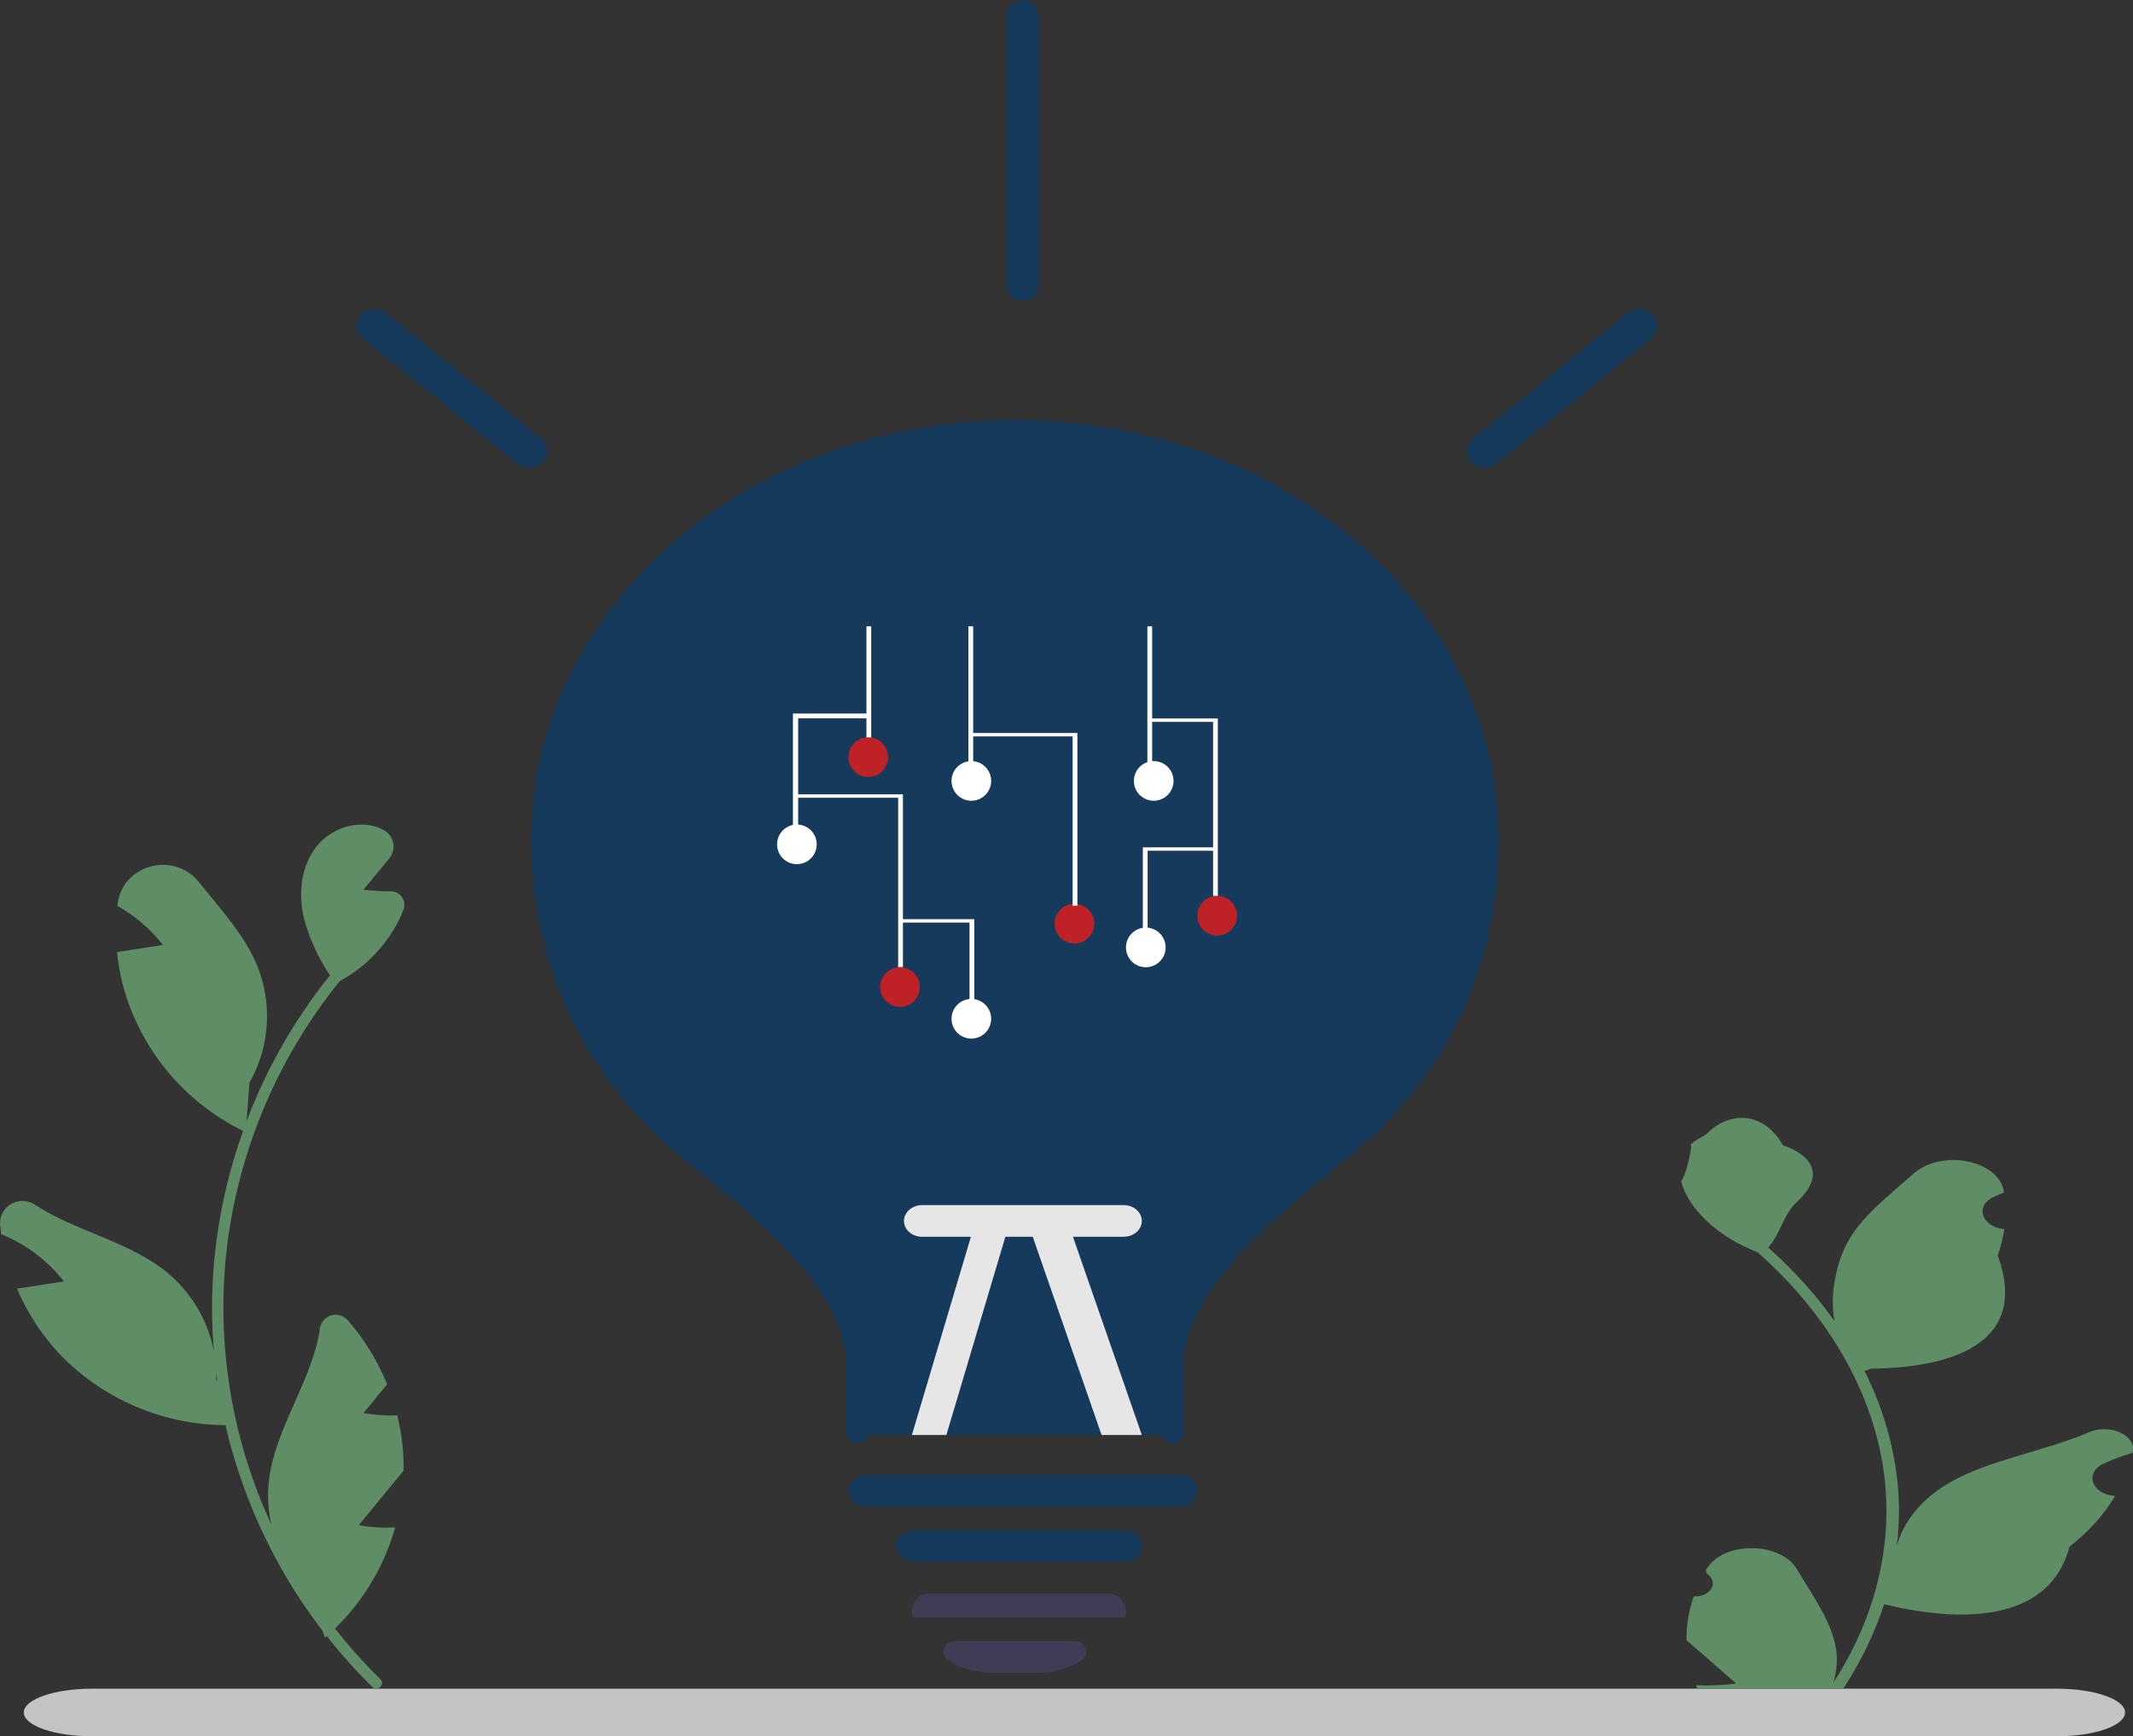 <svg width="269" height="219" viewBox="0 0 269 219" fill="none" xmlns="http://www.w3.org/2000/svg">
<rect x="0" y="0" width="269" height="219" fill="#333333" stroke="none"/>
<path d="M188 106.046C188 121.681 181.737 135.03 169.818 144.963C161.361 152.016 148.333 161.901 148.333 172.353V181H108.667V172.353C108.667 161.792 95.588 151.887 87.182 144.963C75.532 135.378 69 121.122 69 106.046V105.726C69.051 91.964 75.368 78.784 86.56 69.084C97.753 59.383 112.904 53.958 128.683 54C144.462 54.043 159.575 59.55 170.699 69.31C181.823 79.07 188.046 92.284 188 106.046Z" fill="#153A5B"/>
<path d="M147.868 182C147.498 182 147.144 181.872 146.882 181.645C146.621 181.418 146.474 181.11 146.474 180.789V172.158C146.474 162.014 157.991 152.543 166.4 145.628C167.098 145.054 167.777 144.498 168.428 143.955C180.061 134.293 186.21 121.167 186.21 105.994C186.21 77.638 160.641 55.425 128 55.425H127.835C112.474 55.44 97.744 60.738 86.867 70.161C75.989 79.584 69.849 92.365 69.789 105.71V105.992C69.789 120.851 76.267 134.686 87.564 143.95C88.137 144.419 88.731 144.903 89.341 145.399C97.859 152.327 109.526 161.815 109.526 172.159V180.789C109.526 181.11 109.379 181.418 109.117 181.645C108.856 181.872 108.501 182 108.131 182C107.761 182 107.407 181.872 107.145 181.645C106.884 181.418 106.737 181.11 106.737 180.789V172.158C106.737 162.866 95.582 153.793 87.435 147.165C86.822 146.667 86.227 146.182 85.65 145.709C73.798 135.99 67 121.514 67 105.993V105.702C67.093 76.612 94.369 53.001 127.831 53.001H128.004C144.097 52.928 159.564 58.412 171.003 68.247C182.442 78.081 188.915 91.46 188.999 105.441C189 105.626 189 105.81 188.999 105.994C188.999 121.845 182.552 135.576 170.356 145.706C169.701 146.25 169.019 146.811 168.317 147.388C160.276 154 149.261 163.056 149.261 172.158V180.789C149.261 181.11 149.114 181.418 148.853 181.645C148.591 181.872 148.236 182 147.867 182H147.868Z" fill="#153A5B"/>
<path d="M141.687 197H115.313C114.7 197 114.111 196.789 113.678 196.414C113.244 196.039 113 195.53 113 195C113 194.47 113.244 193.961 113.678 193.586C114.111 193.211 114.7 193 115.313 193H141.687C142.3 193 142.889 193.211 143.322 193.586C143.756 193.961 144 194.47 144 195C144 195.53 143.756 196.039 143.322 196.414C142.889 196.789 142.3 197 141.687 197Z" fill="#153A5B"/>
<path d="M130.814 211H125.185C123.23 211.001 121.312 210.469 119.636 209.461C119.387 209.316 119.195 209.091 119.089 208.823C118.984 208.556 118.971 208.26 119.054 207.984C119.129 207.701 119.297 207.451 119.529 207.273C119.762 207.095 120.047 206.999 120.339 207H135.66C135.953 206.999 136.238 207.095 136.471 207.273C136.703 207.451 136.871 207.701 136.946 207.984C137.029 208.26 137.016 208.556 136.911 208.823C136.805 209.091 136.612 209.316 136.364 209.461C134.688 210.469 132.77 211.001 130.814 211Z" fill="#3F3D56"/>
<path d="M141.712 204L115.144 203.997L115.061 203.815C114.983 203.482 114.98 203.134 115.052 202.799C115.124 202.463 115.27 202.15 115.478 201.881C115.689 201.606 115.958 201.383 116.265 201.231C116.572 201.078 116.909 200.999 117.25 201H139.749C140.09 200.999 140.427 201.078 140.734 201.231C141.041 201.384 141.31 201.606 141.521 201.881C141.727 202.146 141.873 202.456 141.946 202.786C142.019 203.117 142.018 203.461 141.943 203.791L141.901 203.976L141.712 204Z" fill="#3F3D56"/>
<path d="M66.731 59C66.182 59 65.652 58.815 65.24 58.48L45.76 42.681C45.313 42.312 45.042 41.794 45.005 41.24C44.967 40.685 45.166 40.14 45.559 39.722C45.953 39.303 46.507 39.046 47.103 39.006C47.7 38.965 48.289 39.145 48.743 39.506L68.223 55.305C68.571 55.587 68.818 55.961 68.931 56.377C69.044 56.793 69.018 57.231 68.855 57.633C68.693 58.035 68.403 58.381 68.023 58.625C67.643 58.869 67.192 59 66.731 59V59Z" fill="#153A5B"/>
<path d="M187.269 59C186.808 59 186.357 58.869 185.977 58.625C185.597 58.381 185.307 58.035 185.145 57.633C184.982 57.231 184.956 56.793 185.069 56.377C185.182 55.961 185.429 55.587 185.777 55.305L205.257 39.506C205.711 39.145 206.3 38.965 206.896 39.006C207.493 39.046 208.047 39.303 208.44 39.721C208.833 40.14 209.033 40.685 208.996 41.239C208.958 41.794 208.687 42.312 208.24 42.681L188.76 58.479C188.348 58.815 187.818 59 187.269 59Z" fill="#153A5B"/>
<path d="M148.696 190H109.304C108.693 190 108.107 189.789 107.675 189.414C107.243 189.039 107 188.53 107 188C107 187.47 107.243 186.961 107.675 186.586C108.107 186.211 108.693 186 109.304 186H148.696C149.307 186 149.893 186.211 150.325 186.586C150.757 186.961 151 187.47 151 188C151 188.53 150.757 189.039 150.325 189.414C149.893 189.789 149.307 190 148.696 190Z" fill="#153A5B"/>
<path d="M126.971 155.395L119.35 181H115L122.741 155.002C122.834 154.689 123.146 154.408 123.609 154.224C124.071 154.039 124.646 153.964 125.207 154.016C125.768 154.068 126.269 154.243 126.6 154.501C126.931 154.76 127.064 155.081 126.971 155.395Z" fill="#E6E6E6"/>
<path d="M144 181H138.925L130.034 155.395C129.925 155.081 130.081 154.76 130.467 154.501C130.853 154.243 131.437 154.068 132.092 154.016C132.746 153.964 133.417 154.039 133.957 154.224C134.496 154.408 134.861 154.689 134.969 155.002L144 181Z" fill="#E6E6E6"/>
<path d="M114 154C114 153.47 114.243 152.961 114.676 152.586C115.109 152.211 115.696 152 116.308 152H141.692C142.304 152 142.891 152.211 143.324 152.586C143.757 152.961 144 153.47 144 154C144 154.53 143.757 155.039 143.324 155.414C142.891 155.789 142.304 156 141.692 156H116.308C115.696 156 115.109 155.789 114.676 155.414C114.243 155.039 114 154.53 114 154Z" fill="#E6E6E6"/>
<path d="M129 38C128.47 38 127.961 37.79 127.586 37.417C127.211 37.044 127 36.538 127 36.011V1.99C127 1.462 127.211 0.956 127.586 0.583C127.961 0.21 128.47 0 129 0C129.53 0 130.039 0.21 130.414 0.583C130.789 0.956 131 1.462 131 1.99V36.011C131 36.538 130.789 37.044 130.414 37.417C130.039 37.79 129.53 38 129 38Z" fill="#153A5B"/>
<path d="M109.872 79H109.27V96.719H109.872V79Z" fill="white"/>
<path d="M109.5 98C110.881 98 112 96.881 112 95.5C112 94.119 110.881 93 109.5 93C108.119 93 107 94.119 107 95.5C107 96.881 108.119 98 109.5 98Z" fill="#BF2226"/>
<path d="M122.73 79H122.127V96.719H122.73V79Z" fill="white"/>
<path d="M122.5 101C123.881 101 125 99.881 125 98.5C125 97.119 123.881 96 122.5 96C121.119 96 120 97.119 120 98.5C120 99.881 121.119 101 122.5 101Z" fill="white"/>
<path d="M145.301 79H144.699V96.719H145.301V79Z" fill="white"/>
<path d="M145.5 101C146.881 101 148 99.881 148 98.5C148 97.119 146.881 96 145.5 96C144.119 96 143 97.119 143 98.5C143 99.881 144.119 101 145.5 101Z" fill="white"/>
<path d="M135.5 119C136.881 119 138 117.881 138 116.5C138 115.119 136.881 114 135.5 114C134.119 114 133 115.119 133 116.5C133 117.881 134.119 119 135.5 119Z" fill="#BF2226"/>
<path d="M100.5 109C101.881 109 103 107.881 103 106.5C103 105.119 101.881 104 100.5 104C99.119 104 98 105.119 98 106.5C98 107.881 99.119 109 100.5 109Z" fill="white"/>
<path d="M135.873 114.234H135.271V92.883H122.429V92.453H135.873V114.234Z" fill="white"/>
<path d="M113.5 127C114.881 127 116 125.881 116 124.5C116 123.119 114.881 122 113.5 122C112.119 122 111 123.119 111 124.5C111 125.881 112.119 127 113.5 127Z" fill="#BF2226"/>
<path d="M113.872 121.973H113.27V100.622H100.428V100.193H113.872V121.973Z" fill="white"/>
<path d="M153.5 118C154.881 118 156 116.881 156 115.5C156 114.119 154.881 113 153.5 113C152.119 113 151 114.119 151 115.5C151 116.881 152.119 118 153.5 118Z" fill="#BF2226"/>
<path d="M153.587 113H153.5H152.985V91.05H144.714V90.621H153.587V113Z" fill="white"/>
<path d="M100.658 105H100V90H109.5V90.606H100.658V105Z" fill="white"/>
<path d="M122.5 131C123.881 131 125 129.881 125 128.5C125 127.119 123.881 126 122.5 126C121.119 126 120 127.119 120 128.5C120 129.881 121.119 131 122.5 131Z" fill="white"/>
<path d="M122.872 126.556H122.27V116.369H113.714V115.94H122.872V126.556Z" fill="white"/>
<path d="M144.5 122C145.881 122 147 120.881 147 119.5C147 118.119 145.881 117 144.5 117C143.119 117 142 118.119 142 119.5C142 120.881 143.119 122 144.5 122Z" fill="white"/>
<path d="M144.73 117.493H144.127V106.877H153.286V107.306H144.73V117.493Z" fill="white"/>
<path d="M259.425 219H11.575C9.301 219 7.12 218.684 5.512 218.121C3.903 217.559 3 216.796 3 216C3 215.204 3.903 214.441 5.512 213.879C7.12 213.316 9.301 213 11.575 213H259.425C261.699 213 263.88 213.316 265.488 213.879C267.097 214.441 268 215.204 268 216C268 216.796 267.097 217.559 265.488 218.121C263.88 218.684 261.699 219 259.425 219Z" fill="#C4C4C4"/>
<path d="M213.597 201.359C215.706 201.453 216.872 199.596 215.276 198.513L215.117 198.066C215.138 198.03 215.159 197.994 215.18 197.959C217.314 194.354 224.544 194.379 226.659 197.989C228.536 201.193 230.926 204.402 231.515 207.789C231.779 209.285 231.66 210.808 231.192 212.276C235.591 205.467 237.906 198.032 237.906 190.555C237.906 188.676 237.76 186.798 237.464 184.924C237.22 183.391 236.883 181.868 236.448 180.358C234.094 172.199 228.996 164.428 221.642 157.937C218.107 156.567 215.159 154.427 213.378 151.862C212.739 150.936 212.237 149.941 212 148.927C212.402 148.964 213.517 144.623 213.213 144.356C213.774 143.754 214.778 143.454 215.39 142.866C218.435 139.94 222.631 140.451 224.821 144.427C229.5 146.1 229.545 148.875 226.674 151.544C224.848 153.242 224.597 155.539 222.994 157.357C223.159 157.507 223.33 157.652 223.495 157.801C226.519 160.549 229.134 163.502 231.338 166.605C230.715 163.157 231.635 159.002 233.203 156.324C234.988 153.273 238.334 150.703 241.281 148.065C244.82 144.897 252.077 146.28 252.701 150.296C252.707 150.335 252.712 150.374 252.718 150.413C252.281 150.588 251.852 150.774 251.433 150.97C249.044 152.089 249.87 154.713 252.7 155.023L252.764 155.03C252.606 156.147 252.336 157.254 251.94 158.343C255.72 168.701 247.559 172.473 235.907 172.643C235.65 172.736 235.399 172.83 235.142 172.919C236.323 175.274 237.266 177.69 237.965 180.139C238.591 182.302 239.027 184.489 239.271 186.686C239.574 189.457 239.548 192.242 239.218 195.008L239.238 194.91C240.075 191.863 242.41 189.018 245.8 187.045C250.85 184.106 257.984 183.024 263.432 180.661C266.055 179.524 269.416 180.993 268.958 183.148L268.936 183.251C268.124 183.485 267.333 183.756 266.568 184.059C266.13 184.234 265.702 184.42 265.283 184.616C262.894 185.736 263.719 188.36 266.55 188.669L266.614 188.676C266.66 188.681 266.7 188.686 266.746 188.69C265.354 191.032 263.415 193.205 260.988 195.079C258.625 204.12 248.474 204.978 237.615 202.345H237.609C236.422 206.009 234.687 209.589 232.458 213H214.058C213.992 212.855 213.932 212.706 213.873 212.561C215.575 212.636 217.289 212.565 218.964 212.346C217.599 211.159 216.234 209.962 214.869 208.775C214.836 208.752 214.809 208.729 214.783 208.705C214.091 208.098 213.392 207.495 212.699 206.888C212.656 205.023 212.971 203.163 213.597 201.359Z" fill="#5F8D66"/>
<path d="M45.846 178.227C46.84 177.024 47.828 175.81 48.822 174.602C47.623 171.651 45.942 168.916 43.848 166.505C43.589 166.216 43.252 166.008 42.877 165.906C42.502 165.803 42.105 165.809 41.733 165.925C41.362 166.04 41.032 166.26 40.783 166.557C40.535 166.853 40.378 167.215 40.333 167.598C39.464 173.94 34.75 180.014 33.928 186.625C33.694 188.514 33.793 190.428 34.22 192.283V192.286C29.22 181.505 27.265 169.582 28.564 157.788C29.991 145.338 34.939 133.541 42.838 123.755C46.056 122.015 48.657 119.34 50.291 116.089C50.513 115.641 50.716 115.18 50.895 114.71C50.99 114.453 51.021 114.178 50.986 113.907C50.952 113.636 50.851 113.378 50.695 113.153C50.538 112.928 50.329 112.744 50.085 112.616C49.841 112.488 49.57 112.42 49.294 112.418C48.142 112.427 46.99 112.36 45.846 112.217C46.457 111.478 47.949 109.662 49.071 108.294C49.291 108.033 49.451 107.729 49.541 107.402C49.632 107.075 49.651 106.733 49.597 106.398C49.543 106.063 49.417 105.743 49.228 105.46C49.039 105.177 48.791 104.938 48.501 104.758L48.477 104.744C45.733 103.153 41.949 104.255 39.968 106.713C37.98 109.17 37.605 112.618 38.296 115.689C38.974 118.301 40.097 120.781 41.616 123.02L41.618 123.024C41.467 123.211 41.31 123.393 41.161 123.582C37.063 128.801 33.76 134.585 31.355 140.752C31.26 140.996 31.175 141.244 31.083 141.489L31.084 141.474L31.465 136.558C32.736 134.313 33.481 131.813 33.644 129.244C33.807 126.675 33.383 124.103 32.405 121.718C30.791 117.862 27.764 114.616 25.102 111.283C21.911 107.287 15.376 109.051 14.814 114.116C14.808 114.165 14.803 114.213 14.798 114.262C17.03 115.506 18.985 117.184 20.546 119.195C18.618 119.49 16.684 119.791 14.756 120.085C14.897 121.495 15.146 122.892 15.5 124.264C16.56 128.22 18.461 131.905 21.074 135.075C23.688 138.245 26.954 140.826 30.655 142.646C28.654 148.249 27.402 154.088 26.933 160.013C26.662 163.506 26.678 167.016 26.979 170.507C26.971 170.466 26.969 170.423 26.96 170.382C26.199 166.499 24.108 162.996 21.04 160.463C16.25 156.566 9.382 155.257 4.389 151.94C3.94 151.647 3.417 151.487 2.88 151.478C2.343 151.468 1.815 151.611 1.357 151.887C0.898 152.164 0.529 152.565 0.291 153.042C0.054 153.519 -0.041 154.053 0.016 154.582C0.059 154.948 0.109 155.313 0.166 155.677C3.282 156.933 6.003 158.987 8.05 161.63C6.123 161.925 4.189 162.225 2.261 162.52C2.219 162.526 2.183 162.532 2.142 162.538C3.394 165.499 5.151 168.224 7.336 170.594C10.036 173.464 13.299 175.757 16.925 177.333C20.551 178.908 24.464 179.734 28.424 179.759C28.427 179.759 28.429 179.759 28.432 179.759C29.863 185.923 32.151 191.861 35.231 197.403C36.834 200.287 38.648 203.05 40.659 205.672L40.979 206.569C41.051 206.505 41.128 206.44 41.199 206.375L41.209 206.366C42.988 208.631 44.913 210.778 46.972 212.796C47.623 213.431 48.625 212.438 47.975 211.803C45.927 209.798 44.016 207.662 42.252 205.408C45.864 201.882 48.481 197.481 49.845 192.643C48.309 192.738 46.766 192.647 45.252 192.371C46.483 190.874 47.715 189.366 48.947 187.869C48.974 187.841 49 187.811 49.024 187.78C49.649 187.014 50.279 186.254 50.904 185.488C50.91 185.193 50.91 184.904 50.904 184.609C50.865 182.555 50.593 180.511 50.095 178.515C48.672 178.579 47.247 178.482 45.846 178.227ZM27.264 173.989C27.27 173.759 27.27 173.529 27.264 173.294C27.263 173.228 27.254 173.163 27.253 173.098C27.303 173.505 27.353 173.912 27.412 174.319L27.407 174.307L27.264 173.989Z" fill="#5F8D66"/>
</svg>
